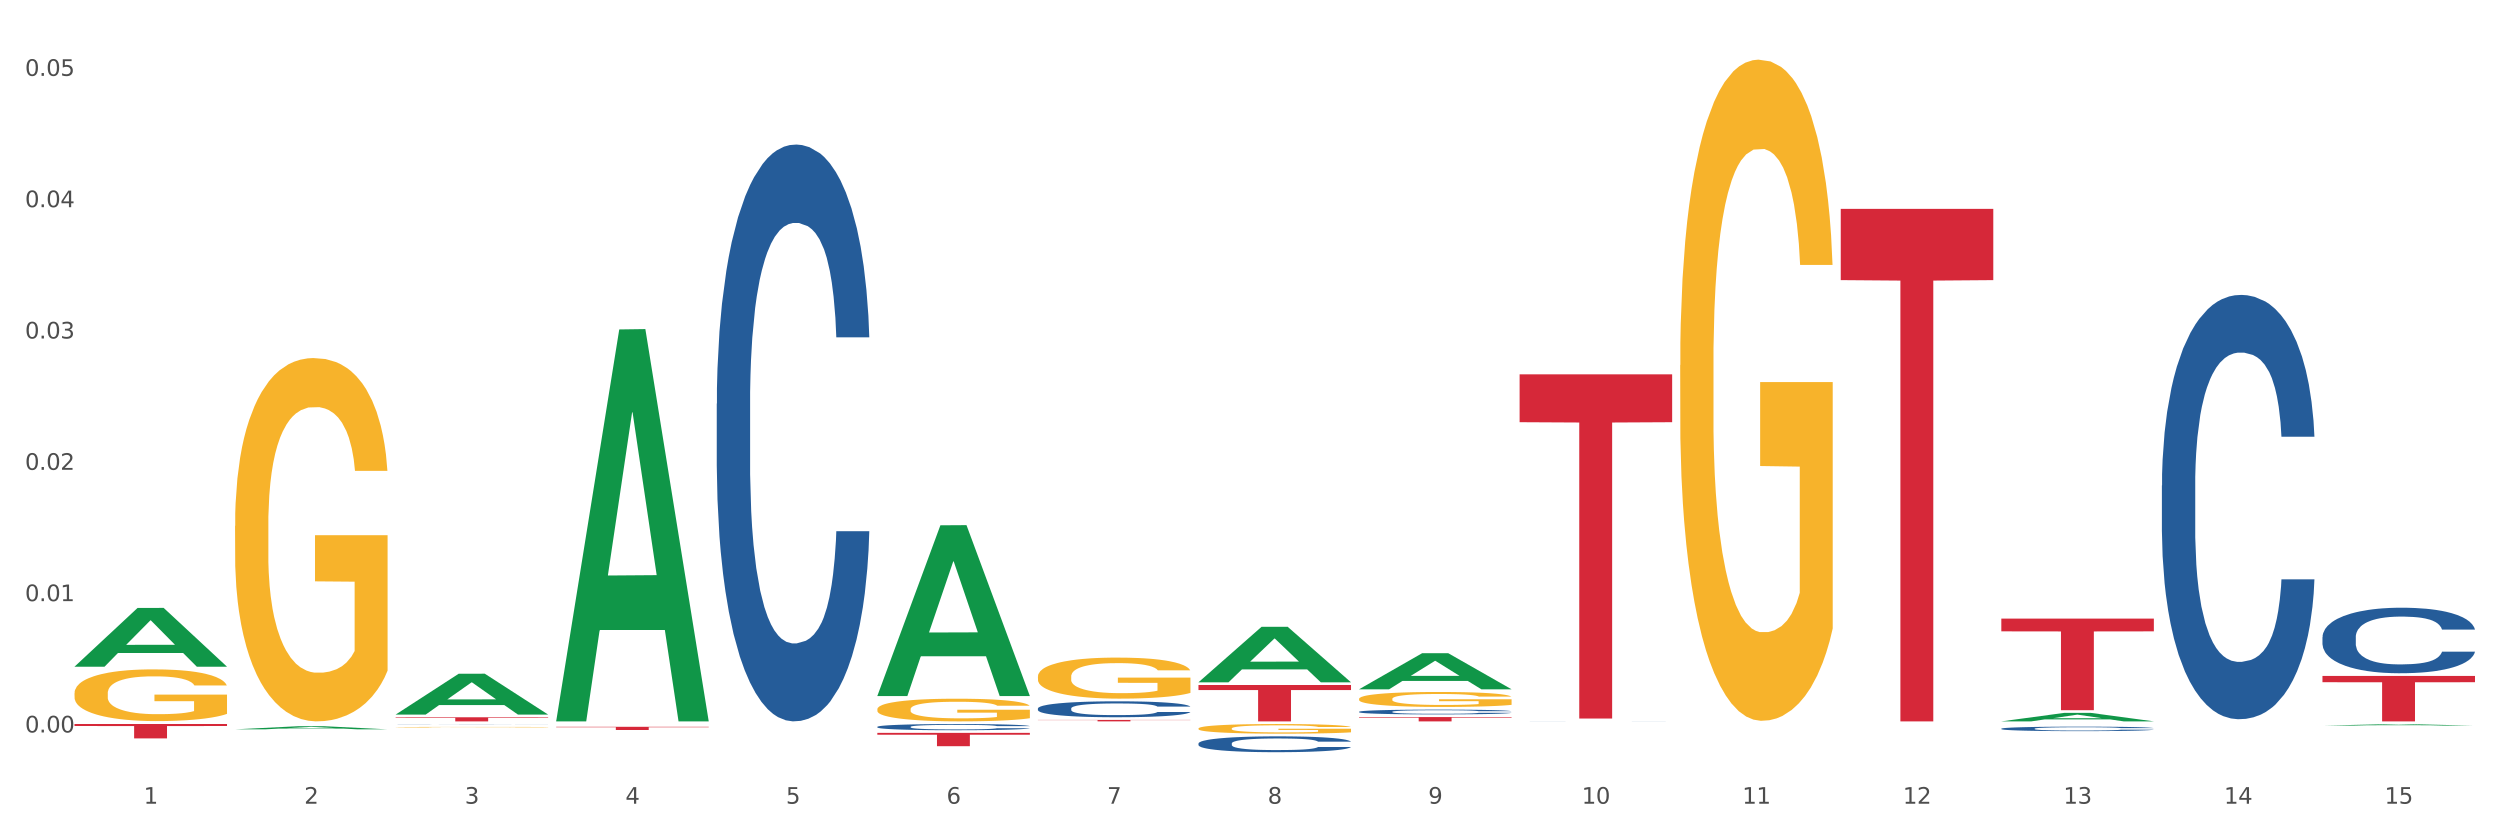 <?xml version="1.0" encoding="utf-8" standalone="no"?>
<!DOCTYPE svg PUBLIC "-//W3C//DTD SVG 1.1//EN"
  "http://www.w3.org/Graphics/SVG/1.1/DTD/svg11.dtd">
<svg xmlns:xlink="http://www.w3.org/1999/xlink" width="1080pt" height="360pt" viewBox="0 0 1080 360" xmlns="http://www.w3.org/2000/svg" version="1.1">
 <rect x="0" y="0" width="1080" height="360" fill="#333333" stroke="none"/>
 <defs>
  <style type="text/css">*{stroke-linejoin: round; stroke-linecap: butt}</style>
 </defs>
 <g id="figure_1">
  <g id="patch_1">
   <path d="M 0 360 
L 1080 360 
L 1080 0 
L 0 0 
z
" style="fill: #ffffff; stroke: #ffffff; stroke-linejoin: miter"/>
  </g>
  <g id="axes_1">
   <g id="matplotlib.axis_1">
    <g id="xtick_1">
     <g id="text_1">
      <!-- 1 -->
      <g style="fill: #4d4d4d" transform="translate(62.07 347.204) scale(0.096 -0.096)">
       <defs>
        <path id="DejaVuSans-31" d="M 794 531 
L 1825 531 
L 1825 4091 
L 703 3866 
L 703 4441 
L 1819 4666 
L 2450 4666 
L 2450 531 
L 3481 531 
L 3481 0 
L 794 0 
L 794 531 
z
" transform="scale(0.016)"/>
       </defs>
       <use xlink:href="#DejaVuSans-31"/>
      </g>
     </g>
    </g>
    <g id="xtick_2">
     <g id="text_2">
      <!-- 2 -->
      <g style="fill: #4d4d4d" transform="translate(131.436 347.204) scale(0.096 -0.096)">
       <defs>
        <path id="DejaVuSans-32" d="M 1228 531 
L 3431 531 
L 3431 0 
L 469 0 
L 469 531 
Q 828 903 1448 1529 
Q 2069 2156 2228 2338 
Q 2531 2678 2651 2914 
Q 2772 3150 2772 3378 
Q 2772 3750 2511 3984 
Q 2250 4219 1831 4219 
Q 1534 4219 1204 4116 
Q 875 4013 500 3803 
L 500 4441 
Q 881 4594 1212 4672 
Q 1544 4750 1819 4750 
Q 2544 4750 2975 4387 
Q 3406 4025 3406 3419 
Q 3406 3131 3298 2873 
Q 3191 2616 2906 2266 
Q 2828 2175 2409 1742 
Q 1991 1309 1228 531 
z
" transform="scale(0.016)"/>
       </defs>
       <use xlink:href="#DejaVuSans-32"/>
      </g>
     </g>
    </g>
    <g id="xtick_3">
     <g id="text_3">
      <!-- 3 -->
      <g style="fill: #4d4d4d" transform="translate(200.802 347.204) scale(0.096 -0.096)">
       <defs>
        <path id="DejaVuSans-33" d="M 2597 2516 
Q 3050 2419 3304 2112 
Q 3559 1806 3559 1356 
Q 3559 666 3084 287 
Q 2609 -91 1734 -91 
Q 1441 -91 1130 -33 
Q 819 25 488 141 
L 488 750 
Q 750 597 1062 519 
Q 1375 441 1716 441 
Q 2309 441 2620 675 
Q 2931 909 2931 1356 
Q 2931 1769 2642 2001 
Q 2353 2234 1838 2234 
L 1294 2234 
L 1294 2753 
L 1863 2753 
Q 2328 2753 2575 2939 
Q 2822 3125 2822 3475 
Q 2822 3834 2567 4026 
Q 2313 4219 1838 4219 
Q 1578 4219 1281 4162 
Q 984 4106 628 3988 
L 628 4550 
Q 988 4650 1302 4700 
Q 1616 4750 1894 4750 
Q 2613 4750 3031 4423 
Q 3450 4097 3450 3541 
Q 3450 3153 3228 2886 
Q 3006 2619 2597 2516 
z
" transform="scale(0.016)"/>
       </defs>
       <use xlink:href="#DejaVuSans-33"/>
      </g>
     </g>
    </g>
    <g id="xtick_4">
     <g id="text_4">
      <!-- 4 -->
      <g style="fill: #4d4d4d" transform="translate(270.169 347.204) scale(0.096 -0.096)">
       <defs>
        <path id="DejaVuSans-34" d="M 2419 4116 
L 825 1625 
L 2419 1625 
L 2419 4116 
z
M 2253 4666 
L 3047 4666 
L 3047 1625 
L 3713 1625 
L 3713 1100 
L 3047 1100 
L 3047 0 
L 2419 0 
L 2419 1100 
L 313 1100 
L 313 1709 
L 2253 4666 
z
" transform="scale(0.016)"/>
       </defs>
       <use xlink:href="#DejaVuSans-34"/>
      </g>
     </g>
    </g>
    <g id="xtick_5">
     <g id="text_5">
      <!-- 5 -->
      <g style="fill: #4d4d4d" transform="translate(339.535 347.204) scale(0.096 -0.096)">
       <defs>
        <path id="DejaVuSans-35" d="M 691 4666 
L 3169 4666 
L 3169 4134 
L 1269 4134 
L 1269 2991 
Q 1406 3038 1543 3061 
Q 1681 3084 1819 3084 
Q 2600 3084 3056 2656 
Q 3513 2228 3513 1497 
Q 3513 744 3044 326 
Q 2575 -91 1722 -91 
Q 1428 -91 1123 -41 
Q 819 9 494 109 
L 494 744 
Q 775 591 1075 516 
Q 1375 441 1709 441 
Q 2250 441 2565 725 
Q 2881 1009 2881 1497 
Q 2881 1984 2565 2268 
Q 2250 2553 1709 2553 
Q 1456 2553 1204 2497 
Q 953 2441 691 2322 
L 691 4666 
z
" transform="scale(0.016)"/>
       </defs>
       <use xlink:href="#DejaVuSans-35"/>
      </g>
     </g>
    </g>
    <g id="xtick_6">
     <g id="text_6">
      <!-- 6 -->
      <g style="fill: #4d4d4d" transform="translate(408.901 347.204) scale(0.096 -0.096)">
       <defs>
        <path id="DejaVuSans-36" d="M 2113 2584 
Q 1688 2584 1439 2293 
Q 1191 2003 1191 1497 
Q 1191 994 1439 701 
Q 1688 409 2113 409 
Q 2538 409 2786 701 
Q 3034 994 3034 1497 
Q 3034 2003 2786 2293 
Q 2538 2584 2113 2584 
z
M 3366 4563 
L 3366 3988 
Q 3128 4100 2886 4159 
Q 2644 4219 2406 4219 
Q 1781 4219 1451 3797 
Q 1122 3375 1075 2522 
Q 1259 2794 1537 2939 
Q 1816 3084 2150 3084 
Q 2853 3084 3261 2657 
Q 3669 2231 3669 1497 
Q 3669 778 3244 343 
Q 2819 -91 2113 -91 
Q 1303 -91 875 529 
Q 447 1150 447 2328 
Q 447 3434 972 4092 
Q 1497 4750 2381 4750 
Q 2619 4750 2861 4703 
Q 3103 4656 3366 4563 
z
" transform="scale(0.016)"/>
       </defs>
       <use xlink:href="#DejaVuSans-36"/>
      </g>
     </g>
    </g>
    <g id="xtick_7">
     <g id="text_7">
      <!-- 7 -->
      <g style="fill: #4d4d4d" transform="translate(478.267 347.204) scale(0.096 -0.096)">
       <defs>
        <path id="DejaVuSans-37" d="M 525 4666 
L 3525 4666 
L 3525 4397 
L 1831 0 
L 1172 0 
L 2766 4134 
L 525 4134 
L 525 4666 
z
" transform="scale(0.016)"/>
       </defs>
       <use xlink:href="#DejaVuSans-37"/>
      </g>
     </g>
    </g>
    <g id="xtick_8">
     <g id="text_8">
      <!-- 8 -->
      <g style="fill: #4d4d4d" transform="translate(547.634 347.204) scale(0.096 -0.096)">
       <defs>
        <path id="DejaVuSans-38" d="M 2034 2216 
Q 1584 2216 1326 1975 
Q 1069 1734 1069 1313 
Q 1069 891 1326 650 
Q 1584 409 2034 409 
Q 2484 409 2743 651 
Q 3003 894 3003 1313 
Q 3003 1734 2745 1975 
Q 2488 2216 2034 2216 
z
M 1403 2484 
Q 997 2584 770 2862 
Q 544 3141 544 3541 
Q 544 4100 942 4425 
Q 1341 4750 2034 4750 
Q 2731 4750 3128 4425 
Q 3525 4100 3525 3541 
Q 3525 3141 3298 2862 
Q 3072 2584 2669 2484 
Q 3125 2378 3379 2068 
Q 3634 1759 3634 1313 
Q 3634 634 3220 271 
Q 2806 -91 2034 -91 
Q 1263 -91 848 271 
Q 434 634 434 1313 
Q 434 1759 690 2068 
Q 947 2378 1403 2484 
z
M 1172 3481 
Q 1172 3119 1398 2916 
Q 1625 2713 2034 2713 
Q 2441 2713 2670 2916 
Q 2900 3119 2900 3481 
Q 2900 3844 2670 4047 
Q 2441 4250 2034 4250 
Q 1625 4250 1398 4047 
Q 1172 3844 1172 3481 
z
" transform="scale(0.016)"/>
       </defs>
       <use xlink:href="#DejaVuSans-38"/>
      </g>
     </g>
    </g>
    <g id="xtick_9">
     <g id="text_9">
      <!-- 9 -->
      <g style="fill: #4d4d4d" transform="translate(617 347.204) scale(0.096 -0.096)">
       <defs>
        <path id="DejaVuSans-39" d="M 703 97 
L 703 672 
Q 941 559 1184 500 
Q 1428 441 1663 441 
Q 2288 441 2617 861 
Q 2947 1281 2994 2138 
Q 2813 1869 2534 1725 
Q 2256 1581 1919 1581 
Q 1219 1581 811 2004 
Q 403 2428 403 3163 
Q 403 3881 828 4315 
Q 1253 4750 1959 4750 
Q 2769 4750 3195 4129 
Q 3622 3509 3622 2328 
Q 3622 1225 3098 567 
Q 2575 -91 1691 -91 
Q 1453 -91 1209 -44 
Q 966 3 703 97 
z
M 1959 2075 
Q 2384 2075 2632 2365 
Q 2881 2656 2881 3163 
Q 2881 3666 2632 3958 
Q 2384 4250 1959 4250 
Q 1534 4250 1286 3958 
Q 1038 3666 1038 3163 
Q 1038 2656 1286 2365 
Q 1534 2075 1959 2075 
z
" transform="scale(0.016)"/>
       </defs>
       <use xlink:href="#DejaVuSans-39"/>
      </g>
     </g>
    </g>
    <g id="xtick_10">
     <g id="text_10">
      <!-- 10 -->
      <g style="fill: #4d4d4d" transform="translate(683.312 347.204) scale(0.096 -0.096)">
       <defs>
        <path id="DejaVuSans-30" d="M 2034 4250 
Q 1547 4250 1301 3770 
Q 1056 3291 1056 2328 
Q 1056 1369 1301 889 
Q 1547 409 2034 409 
Q 2525 409 2770 889 
Q 3016 1369 3016 2328 
Q 3016 3291 2770 3770 
Q 2525 4250 2034 4250 
z
M 2034 4750 
Q 2819 4750 3233 4129 
Q 3647 3509 3647 2328 
Q 3647 1150 3233 529 
Q 2819 -91 2034 -91 
Q 1250 -91 836 529 
Q 422 1150 422 2328 
Q 422 3509 836 4129 
Q 1250 4750 2034 4750 
z
" transform="scale(0.016)"/>
       </defs>
       <use xlink:href="#DejaVuSans-31"/>
       <use xlink:href="#DejaVuSans-30" transform="translate(63.623 0)"/>
      </g>
     </g>
    </g>
    <g id="xtick_11">
     <g id="text_11">
      <!-- 11 -->
      <g style="fill: #4d4d4d" transform="translate(752.678 347.204) scale(0.096 -0.096)">
       <use xlink:href="#DejaVuSans-31"/>
       <use xlink:href="#DejaVuSans-31" transform="translate(63.623 0)"/>
      </g>
     </g>
    </g>
    <g id="xtick_12">
     <g id="text_12">
      <!-- 12 -->
      <g style="fill: #4d4d4d" transform="translate(822.044 347.204) scale(0.096 -0.096)">
       <use xlink:href="#DejaVuSans-31"/>
       <use xlink:href="#DejaVuSans-32" transform="translate(63.623 0)"/>
      </g>
     </g>
    </g>
    <g id="xtick_13">
     <g id="text_13">
      <!-- 13 -->
      <g style="fill: #4d4d4d" transform="translate(891.411 347.204) scale(0.096 -0.096)">
       <use xlink:href="#DejaVuSans-31"/>
       <use xlink:href="#DejaVuSans-33" transform="translate(63.623 0)"/>
      </g>
     </g>
    </g>
    <g id="xtick_14">
     <g id="text_14">
      <!-- 14 -->
      <g style="fill: #4d4d4d" transform="translate(960.777 347.204) scale(0.096 -0.096)">
       <use xlink:href="#DejaVuSans-31"/>
       <use xlink:href="#DejaVuSans-34" transform="translate(63.623 0)"/>
      </g>
     </g>
    </g>
    <g id="xtick_15">
     <g id="text_15">
      <!-- 15 -->
      <g style="fill: #4d4d4d" transform="translate(1030.143 347.204) scale(0.096 -0.096)">
       <use xlink:href="#DejaVuSans-31"/>
       <use xlink:href="#DejaVuSans-35" transform="translate(63.623 0)"/>
      </g>
     </g>
    </g>
    <g id="xtick_16"/>
    <g id="xtick_17"/>
    <g id="xtick_18"/>
    <g id="xtick_19"/>
    <g id="xtick_20"/>
    <g id="xtick_21"/>
    <g id="xtick_22"/>
    <g id="xtick_23"/>
    <g id="xtick_24"/>
    <g id="xtick_25"/>
    <g id="xtick_26"/>
    <g id="xtick_27"/>
    <g id="xtick_28"/>
    <g id="xtick_29"/>
   </g>
   <g id="matplotlib.axis_2">
    <g id="ytick_1">
     <g id="text_16">
      <!-- 0.00 -->
      <g style="fill: #4d4d4d" transform="translate(10.8 316.429) scale(0.096 -0.096)">
       <defs>
        <path id="DejaVuSans-2e" d="M 684 794 
L 1344 794 
L 1344 0 
L 684 0 
L 684 794 
z
" transform="scale(0.016)"/>
       </defs>
       <use xlink:href="#DejaVuSans-30"/>
       <use xlink:href="#DejaVuSans-2e" transform="translate(63.623 0)"/>
       <use xlink:href="#DejaVuSans-30" transform="translate(95.41 0)"/>
       <use xlink:href="#DejaVuSans-30" transform="translate(159.033 0)"/>
      </g>
     </g>
    </g>
    <g id="ytick_2">
     <g id="text_17">
      <!-- 0.01 -->
      <g style="fill: #4d4d4d" transform="translate(10.8 259.697) scale(0.096 -0.096)">
       <use xlink:href="#DejaVuSans-30"/>
       <use xlink:href="#DejaVuSans-2e" transform="translate(63.623 0)"/>
       <use xlink:href="#DejaVuSans-30" transform="translate(95.41 0)"/>
       <use xlink:href="#DejaVuSans-31" transform="translate(159.033 0)"/>
      </g>
     </g>
    </g>
    <g id="ytick_3">
     <g id="text_18">
      <!-- 0.02 -->
      <g style="fill: #4d4d4d" transform="translate(10.8 202.965) scale(0.096 -0.096)">
       <use xlink:href="#DejaVuSans-30"/>
       <use xlink:href="#DejaVuSans-2e" transform="translate(63.623 0)"/>
       <use xlink:href="#DejaVuSans-30" transform="translate(95.41 0)"/>
       <use xlink:href="#DejaVuSans-32" transform="translate(159.033 0)"/>
      </g>
     </g>
    </g>
    <g id="ytick_4">
     <g id="text_19">
      <!-- 0.03 -->
      <g style="fill: #4d4d4d" transform="translate(10.8 146.234) scale(0.096 -0.096)">
       <use xlink:href="#DejaVuSans-30"/>
       <use xlink:href="#DejaVuSans-2e" transform="translate(63.623 0)"/>
       <use xlink:href="#DejaVuSans-30" transform="translate(95.41 0)"/>
       <use xlink:href="#DejaVuSans-33" transform="translate(159.033 0)"/>
      </g>
     </g>
    </g>
    <g id="ytick_5">
     <g id="text_20">
      <!-- 0.04 -->
      <g style="fill: #4d4d4d" transform="translate(10.8 89.502) scale(0.096 -0.096)">
       <use xlink:href="#DejaVuSans-30"/>
       <use xlink:href="#DejaVuSans-2e" transform="translate(63.623 0)"/>
       <use xlink:href="#DejaVuSans-30" transform="translate(95.41 0)"/>
       <use xlink:href="#DejaVuSans-34" transform="translate(159.033 0)"/>
      </g>
     </g>
    </g>
    <g id="ytick_6">
     <g id="text_21">
      <!-- 0.05 -->
      <g style="fill: #4d4d4d" transform="translate(10.8 32.77) scale(0.096 -0.096)">
       <use xlink:href="#DejaVuSans-30"/>
       <use xlink:href="#DejaVuSans-2e" transform="translate(63.623 0)"/>
       <use xlink:href="#DejaVuSans-30" transform="translate(95.41 0)"/>
       <use xlink:href="#DejaVuSans-35" transform="translate(159.033 0)"/>
      </g>
     </g>
    </g>
    <g id="ytick_7"/>
    <g id="ytick_8"/>
    <g id="ytick_9"/>
    <g id="ytick_10"/>
    <g id="ytick_11"/>
   </g>
   <g id="PolyCollection_1">
    <path d="M 32.175 287.974 
L 32.243 287.95 
L 59.417 262.632 
L 70.695 262.608 
L 98.073 288.021 
L 85.029 288.021 
L 79.119 282.104 
L 51.061 282.104 
L 50.857 282.199 
L 45.151 288.021 
L 32.175 288.021 
L 32.175 287.974 
L 54.594 278.572 
L 75.586 278.548 
L 65.192 268.025 
L 65.056 267.977 
L 64.92 268.048 
L 54.526 278.548 
L 54.594 278.572 
L 32.175 287.974 
z
" clip-path="url(#pb5cda46868)" style="fill: #109648"/>
    <path d="M 170.907 312.823 
L 170.985 312.823 
L 170.985 312.82 
L 171.219 312.817 
L 172.076 312.811 
L 173.166 312.807 
L 175.036 312.802 
L 176.048 312.799 
L 177.373 312.797 
L 180.099 312.793 
L 183.215 312.79 
L 185.396 312.788 
L 187.031 312.787 
L 190.692 312.785 
L 192.796 312.784 
L 194.977 312.783 
L 196.846 312.783 
L 199.962 312.782 
L 202.454 312.782 
L 205.336 312.782 
L 207.751 312.782 
L 210.945 312.782 
L 215.618 312.783 
L 217.41 312.784 
L 219.825 312.785 
L 222.317 312.786 
L 224.342 312.787 
L 226.679 312.789 
L 229.094 312.792 
L 231.431 312.795 
L 233.066 312.798 
L 234.391 312.801 
L 235.559 312.805 
L 236.416 312.809 
L 236.805 312.812 
L 222.551 312.812 
L 222.161 312.809 
L 221.382 312.806 
L 220.604 312.803 
L 219.747 312.802 
L 218.422 312.8 
L 217.254 312.798 
L 215.307 312.797 
L 213.515 312.796 
L 212.035 312.795 
L 210.244 312.795 
L 206.427 312.794 
L 203.701 312.794 
L 201.987 312.794 
L 199.884 312.795 
L 198.092 312.795 
L 195.989 312.796 
L 194.353 312.797 
L 192.718 312.799 
L 191.783 312.8 
L 190.381 312.802 
L 189.446 312.803 
L 188.2 312.806 
L 187.499 312.807 
L 186.252 312.812 
L 185.707 312.816 
L 185.474 312.818 
L 185.318 312.821 
L 185.318 312.834 
L 185.785 312.84 
L 186.175 312.842 
L 186.798 312.845 
L 187.966 312.849 
L 189.68 312.852 
L 191.471 312.855 
L 192.951 312.856 
L 194.353 312.858 
L 195.755 312.858 
L 197.469 312.859 
L 198.871 312.86 
L 200.974 312.86 
L 203.467 312.861 
L 205.414 312.861 
L 209.387 312.86 
L 211.178 312.86 
L 212.892 312.859 
L 214.761 312.858 
L 216.241 312.857 
L 217.098 312.856 
L 218.5 312.855 
L 219.591 312.853 
L 220.526 312.851 
L 221.149 312.85 
L 221.85 312.847 
L 222.395 312.844 
L 222.551 312.843 
L 236.805 312.843 
L 236.494 312.846 
L 235.949 312.849 
L 234.858 312.853 
L 234.001 312.855 
L 232.677 312.858 
L 231.275 312.86 
L 229.328 312.863 
L 227.536 312.864 
L 225.667 312.866 
L 223.641 312.868 
L 219.98 312.87 
L 218.656 312.87 
L 215.852 312.871 
L 213.671 312.872 
L 210.477 312.872 
L 207.206 312.873 
L 203.779 312.873 
L 200.741 312.873 
L 197.391 312.872 
L 195.288 312.872 
L 192.951 312.871 
L 190.225 312.87 
L 187.655 312.868 
L 185.24 312.867 
L 182.981 312.865 
L 180.878 312.863 
L 178.152 312.859 
L 176.126 312.856 
L 174.646 312.852 
L 173.634 312.85 
L 172.621 312.846 
L 172.076 312.844 
L 171.219 312.838 
L 170.907 312.832 
L 170.907 312.823 
z
" clip-path="url(#pb5cda46868)" style="fill: #255c99"/>
    <path d="M 309.64 174.408 
L 309.718 174.18 
L 309.718 167.808 
L 309.951 159.16 
L 310.808 143.23 
L 311.899 131.169 
L 313.768 117.059 
L 314.781 111.143 
L 316.105 104.543 
L 318.831 93.847 
L 321.947 84.744 
L 324.128 79.738 
L 325.764 76.552 
L 329.425 70.862 
L 331.528 68.359 
L 333.709 66.311 
L 335.578 64.945 
L 338.694 63.352 
L 341.187 62.67 
L 344.069 62.442 
L 346.484 62.67 
L 349.677 63.58 
L 354.351 66.311 
L 356.142 67.904 
L 358.557 70.635 
L 361.05 74.276 
L 363.075 77.917 
L 365.412 83.151 
L 367.826 89.978 
L 370.163 98.626 
L 371.799 106.591 
L 373.123 115.011 
L 374.291 125.252 
L 375.148 136.403 
L 375.538 145.733 
L 361.283 145.733 
L 360.894 137.313 
L 360.115 128.21 
L 359.336 122.066 
L 358.479 117.059 
L 357.155 111.37 
L 355.987 107.729 
L 354.039 103.405 
L 352.248 100.674 
L 350.768 99.081 
L 348.976 97.716 
L 345.159 96.35 
L 342.433 96.35 
L 340.719 96.805 
L 338.616 97.943 
L 336.825 99.536 
L 334.722 102.267 
L 333.086 105.226 
L 331.45 109.094 
L 330.515 111.825 
L 329.113 116.832 
L 328.179 120.928 
L 326.932 127.983 
L 326.231 132.989 
L 324.985 145.961 
L 324.44 155.519 
L 324.206 162.119 
L 324.05 169.401 
L 324.05 204.902 
L 324.518 220.832 
L 324.907 227.659 
L 325.53 235.397 
L 326.699 245.41 
L 328.412 255.196 
L 330.204 262.25 
L 331.684 266.574 
L 333.086 269.76 
L 334.488 272.264 
L 336.202 274.539 
L 337.604 275.905 
L 339.707 277.27 
L 342.199 277.953 
L 344.147 277.953 
L 348.119 276.815 
L 349.911 275.677 
L 351.624 274.084 
L 353.494 271.581 
L 354.974 268.85 
L 355.831 266.802 
L 357.233 262.478 
L 358.323 257.927 
L 359.258 252.692 
L 359.881 248.141 
L 360.582 241.314 
L 361.127 233.576 
L 361.283 229.48 
L 375.538 229.48 
L 375.226 237.673 
L 374.681 245.638 
L 373.59 256.334 
L 372.734 262.478 
L 371.409 269.988 
L 370.007 276.36 
L 368.06 283.415 
L 366.268 288.649 
L 364.399 293.2 
L 362.374 297.297 
L 358.713 302.986 
L 357.389 304.579 
L 354.584 307.31 
L 352.403 308.903 
L 349.21 310.496 
L 345.938 311.406 
L 342.511 311.634 
L 339.473 311.178 
L 336.124 309.813 
L 334.021 308.448 
L 331.684 306.399 
L 328.957 303.213 
L 326.387 299.345 
L 323.972 294.793 
L 321.713 289.559 
L 319.61 283.642 
L 316.884 273.857 
L 314.859 264.299 
L 313.379 255.423 
L 312.366 247.913 
L 311.354 238.355 
L 310.808 231.756 
L 309.951 215.826 
L 309.64 201.034 
L 309.64 174.408 
z
" clip-path="url(#pb5cda46868)" style="fill: #255c99"/>
    <path d="M 379.006 313.987 
L 379.084 313.984 
L 379.084 313.916 
L 379.318 313.822 
L 380.175 313.651 
L 381.265 313.521 
L 383.134 313.369 
L 384.147 313.306 
L 385.471 313.235 
L 388.198 313.12 
L 391.313 313.022 
L 393.494 312.968 
L 395.13 312.933 
L 398.791 312.872 
L 400.894 312.845 
L 403.075 312.823 
L 404.945 312.809 
L 408.06 312.791 
L 410.553 312.784 
L 413.435 312.782 
L 415.85 312.784 
L 419.043 312.794 
L 423.717 312.823 
L 425.509 312.84 
L 427.923 312.87 
L 430.416 312.909 
L 432.441 312.948 
L 434.778 313.005 
L 437.193 313.078 
L 439.529 313.171 
L 441.165 313.257 
L 442.489 313.347 
L 443.658 313.458 
L 444.515 313.578 
L 444.904 313.678 
L 430.65 313.678 
L 430.26 313.587 
L 429.481 313.489 
L 428.702 313.423 
L 427.845 313.369 
L 426.521 313.308 
L 425.353 313.269 
L 423.405 313.222 
L 421.614 313.193 
L 420.134 313.176 
L 418.342 313.161 
L 414.526 313.147 
L 411.799 313.147 
L 410.086 313.151 
L 407.982 313.164 
L 406.191 313.181 
L 404.088 313.21 
L 402.452 313.242 
L 400.816 313.284 
L 399.882 313.313 
L 398.479 313.367 
L 397.545 313.411 
L 396.298 313.487 
L 395.597 313.541 
L 394.351 313.68 
L 393.806 313.783 
L 393.572 313.854 
L 393.416 313.933 
L 393.416 314.315 
L 393.884 314.486 
L 394.273 314.56 
L 394.896 314.643 
L 396.065 314.751 
L 397.778 314.856 
L 399.57 314.932 
L 401.05 314.978 
L 402.452 315.013 
L 403.854 315.04 
L 405.568 315.064 
L 406.97 315.079 
L 409.073 315.094 
L 411.566 315.101 
L 413.513 315.101 
L 417.485 315.089 
L 419.277 315.076 
L 420.991 315.059 
L 422.86 315.032 
L 424.34 315.003 
L 425.197 314.981 
L 426.599 314.934 
L 427.69 314.885 
L 428.624 314.829 
L 429.247 314.78 
L 429.948 314.707 
L 430.494 314.623 
L 430.65 314.579 
L 444.904 314.579 
L 444.592 314.667 
L 444.047 314.753 
L 442.957 314.868 
L 442.1 314.934 
L 440.776 315.015 
L 439.374 315.084 
L 437.426 315.16 
L 435.635 315.216 
L 433.765 315.265 
L 431.74 315.309 
L 428.079 315.37 
L 426.755 315.387 
L 423.951 315.417 
L 421.77 315.434 
L 418.576 315.451 
L 415.304 315.461 
L 411.877 315.463 
L 408.839 315.458 
L 405.49 315.444 
L 403.387 315.429 
L 401.05 315.407 
L 398.324 315.373 
L 395.753 315.331 
L 393.339 315.282 
L 391.08 315.226 
L 388.976 315.162 
L 386.25 315.057 
L 384.225 314.954 
L 382.745 314.858 
L 381.732 314.778 
L 380.72 314.675 
L 380.175 314.604 
L 379.318 314.432 
L 379.006 314.273 
L 379.006 313.987 
z
" clip-path="url(#pb5cda46868)" style="fill: #255c99"/>
    <path d="M 448.372 306.058 
L 448.45 306.052 
L 448.45 305.876 
L 448.684 305.637 
L 449.541 305.196 
L 450.631 304.863 
L 452.501 304.473 
L 453.513 304.309 
L 454.837 304.127 
L 457.564 303.831 
L 460.679 303.579 
L 462.861 303.441 
L 464.496 303.353 
L 468.157 303.196 
L 470.26 303.126 
L 472.441 303.07 
L 474.311 303.032 
L 477.427 302.988 
L 479.919 302.969 
L 482.801 302.963 
L 485.216 302.969 
L 488.41 302.994 
L 493.083 303.07 
L 494.875 303.114 
L 497.289 303.189 
L 499.782 303.29 
L 501.807 303.391 
L 504.144 303.535 
L 506.559 303.724 
L 508.896 303.963 
L 510.531 304.183 
L 511.856 304.416 
L 513.024 304.699 
L 513.881 305.008 
L 514.27 305.266 
L 500.016 305.266 
L 499.626 305.033 
L 498.847 304.781 
L 498.068 304.611 
L 497.212 304.473 
L 495.887 304.316 
L 494.719 304.215 
L 492.772 304.095 
L 490.98 304.02 
L 489.5 303.976 
L 487.709 303.938 
L 483.892 303.9 
L 481.165 303.9 
L 479.452 303.913 
L 477.349 303.944 
L 475.557 303.988 
L 473.454 304.064 
L 471.818 304.146 
L 470.183 304.253 
L 469.248 304.328 
L 467.846 304.467 
L 466.911 304.58 
L 465.665 304.775 
L 464.964 304.913 
L 463.717 305.272 
L 463.172 305.536 
L 462.938 305.719 
L 462.783 305.92 
L 462.783 306.902 
L 463.25 307.342 
L 463.639 307.531 
L 464.263 307.745 
L 465.431 308.022 
L 467.145 308.292 
L 468.936 308.487 
L 470.416 308.607 
L 471.818 308.695 
L 473.22 308.764 
L 474.934 308.827 
L 476.336 308.865 
L 478.439 308.902 
L 480.932 308.921 
L 482.879 308.921 
L 486.852 308.89 
L 488.643 308.858 
L 490.357 308.814 
L 492.226 308.745 
L 493.706 308.67 
L 494.563 308.613 
L 495.965 308.494 
L 497.056 308.368 
L 497.99 308.223 
L 498.614 308.097 
L 499.315 307.908 
L 499.86 307.694 
L 500.016 307.581 
L 514.27 307.581 
L 513.959 307.808 
L 513.413 308.028 
L 512.323 308.324 
L 511.466 308.494 
L 510.142 308.701 
L 508.74 308.877 
L 506.792 309.072 
L 505.001 309.217 
L 503.131 309.343 
L 501.106 309.456 
L 497.445 309.613 
L 496.121 309.658 
L 493.317 309.733 
L 491.136 309.777 
L 487.942 309.821 
L 484.671 309.846 
L 481.243 309.853 
L 478.206 309.84 
L 474.856 309.802 
L 472.753 309.764 
L 470.416 309.708 
L 467.69 309.62 
L 465.119 309.513 
L 462.705 309.387 
L 460.446 309.242 
L 458.343 309.079 
L 455.616 308.808 
L 453.591 308.544 
L 452.111 308.298 
L 451.099 308.091 
L 450.086 307.827 
L 449.541 307.644 
L 448.684 307.204 
L 448.372 306.795 
L 448.372 306.058 
z
" clip-path="url(#pb5cda46868)" style="fill: #255c99"/>
    <path d="M 517.739 321.176 
L 517.816 321.17 
L 517.816 320.994 
L 518.05 320.756 
L 518.907 320.318 
L 519.997 319.987 
L 521.867 319.599 
L 522.88 319.436 
L 524.204 319.255 
L 526.93 318.96 
L 530.046 318.71 
L 532.227 318.572 
L 533.863 318.485 
L 537.523 318.328 
L 539.627 318.259 
L 541.808 318.203 
L 543.677 318.166 
L 546.793 318.122 
L 549.285 318.103 
L 552.167 318.097 
L 554.582 318.103 
L 557.776 318.128 
L 562.449 318.203 
L 564.241 318.247 
L 566.656 318.322 
L 569.148 318.422 
L 571.173 318.522 
L 573.51 318.666 
L 575.925 318.854 
L 578.262 319.092 
L 579.898 319.311 
L 581.222 319.542 
L 582.39 319.824 
L 583.247 320.131 
L 583.636 320.387 
L 569.382 320.387 
L 568.992 320.156 
L 568.214 319.905 
L 567.435 319.736 
L 566.578 319.599 
L 565.254 319.442 
L 564.085 319.342 
L 562.138 319.223 
L 560.346 319.148 
L 558.866 319.104 
L 557.075 319.067 
L 553.258 319.029 
L 550.532 319.029 
L 548.818 319.042 
L 546.715 319.073 
L 544.923 319.117 
L 542.82 319.192 
L 541.184 319.273 
L 539.549 319.38 
L 538.614 319.455 
L 537.212 319.592 
L 536.277 319.705 
L 535.031 319.899 
L 534.33 320.037 
L 533.084 320.394 
L 532.538 320.656 
L 532.305 320.838 
L 532.149 321.038 
L 532.149 322.014 
L 532.616 322.452 
L 533.006 322.64 
L 533.629 322.853 
L 534.797 323.128 
L 536.511 323.397 
L 538.302 323.591 
L 539.782 323.71 
L 541.184 323.798 
L 542.587 323.867 
L 544.3 323.929 
L 545.702 323.967 
L 547.805 324.005 
L 550.298 324.023 
L 552.245 324.023 
L 556.218 323.992 
L 558.009 323.961 
L 559.723 323.917 
L 561.593 323.848 
L 563.073 323.773 
L 563.929 323.717 
L 565.331 323.598 
L 566.422 323.473 
L 567.357 323.329 
L 567.98 323.203 
L 568.681 323.016 
L 569.226 322.803 
L 569.382 322.69 
L 583.636 322.69 
L 583.325 322.916 
L 582.78 323.135 
L 581.689 323.429 
L 580.832 323.598 
L 579.508 323.804 
L 578.106 323.979 
L 576.159 324.173 
L 574.367 324.317 
L 572.498 324.443 
L 570.472 324.555 
L 566.811 324.712 
L 565.487 324.755 
L 562.683 324.831 
L 560.502 324.874 
L 557.308 324.918 
L 554.037 324.943 
L 550.61 324.95 
L 547.572 324.937 
L 544.222 324.899 
L 542.119 324.862 
L 539.782 324.806 
L 537.056 324.718 
L 534.486 324.612 
L 532.071 324.486 
L 529.812 324.342 
L 527.709 324.18 
L 524.983 323.911 
L 522.957 323.648 
L 521.477 323.404 
L 520.465 323.197 
L 519.452 322.934 
L 518.907 322.753 
L 518.05 322.315 
L 517.739 321.908 
L 517.739 321.176 
z
" clip-path="url(#pb5cda46868)" style="fill: #255c99"/>
    <path d="M 587.105 307.482 
L 587.183 307.48 
L 587.183 307.427 
L 587.416 307.355 
L 588.273 307.223 
L 589.364 307.123 
L 591.233 307.005 
L 592.246 306.956 
L 593.57 306.901 
L 596.296 306.812 
L 599.412 306.737 
L 601.593 306.695 
L 603.229 306.669 
L 606.89 306.621 
L 608.993 306.6 
L 611.174 306.583 
L 613.043 306.572 
L 616.159 306.559 
L 618.652 306.553 
L 621.534 306.551 
L 623.948 306.553 
L 627.142 306.561 
L 631.816 306.583 
L 633.607 306.597 
L 636.022 306.619 
L 638.514 306.65 
L 640.54 306.68 
L 642.877 306.723 
L 645.291 306.78 
L 647.628 306.852 
L 649.264 306.918 
L 650.588 306.988 
L 651.756 307.073 
L 652.613 307.166 
L 653.003 307.244 
L 638.748 307.244 
L 638.359 307.174 
L 637.58 307.098 
L 636.801 307.047 
L 635.944 307.005 
L 634.62 306.958 
L 633.451 306.928 
L 631.504 306.892 
L 629.713 306.869 
L 628.233 306.856 
L 626.441 306.844 
L 622.624 306.833 
L 619.898 306.833 
L 618.184 306.837 
L 616.081 306.846 
L 614.29 306.86 
L 612.186 306.882 
L 610.551 306.907 
L 608.915 306.939 
L 607.98 306.962 
L 606.578 307.003 
L 605.643 307.037 
L 604.397 307.096 
L 603.696 307.138 
L 602.45 307.245 
L 601.905 307.325 
L 601.671 307.38 
L 601.515 307.44 
L 601.515 307.735 
L 601.982 307.868 
L 602.372 307.925 
L 602.995 307.989 
L 604.163 308.072 
L 605.877 308.153 
L 607.669 308.212 
L 609.149 308.248 
L 610.551 308.275 
L 611.953 308.295 
L 613.666 308.314 
L 615.069 308.326 
L 617.172 308.337 
L 619.664 308.343 
L 621.612 308.343 
L 625.584 308.333 
L 627.376 308.324 
L 629.089 308.31 
L 630.959 308.29 
L 632.439 308.267 
L 633.296 308.25 
L 634.698 308.214 
L 635.788 308.176 
L 636.723 308.133 
L 637.346 308.095 
L 638.047 308.038 
L 638.592 307.974 
L 638.748 307.94 
L 653.003 307.94 
L 652.691 308.008 
L 652.146 308.074 
L 651.055 308.163 
L 650.199 308.214 
L 648.874 308.276 
L 647.472 308.329 
L 645.525 308.388 
L 643.733 308.432 
L 641.864 308.469 
L 639.839 308.503 
L 636.178 308.551 
L 634.853 308.564 
L 632.049 308.587 
L 629.868 308.6 
L 626.675 308.613 
L 623.403 308.621 
L 619.976 308.623 
L 616.938 308.619 
L 613.589 308.607 
L 611.485 308.596 
L 609.149 308.579 
L 606.422 308.553 
L 603.852 308.52 
L 601.437 308.483 
L 599.178 308.439 
L 597.075 308.39 
L 594.349 308.309 
L 592.324 308.229 
L 590.844 308.155 
L 589.831 308.093 
L 588.818 308.013 
L 588.273 307.959 
L 587.416 307.826 
L 587.105 307.703 
L 587.105 307.482 
z
" clip-path="url(#pb5cda46868)" style="fill: #255c99"/>
    <path d="M 656.471 311.579 
L 656.549 311.579 
L 656.549 311.578 
L 656.783 311.577 
L 657.639 311.576 
L 658.73 311.574 
L 660.599 311.573 
L 661.612 311.572 
L 662.936 311.572 
L 665.662 311.57 
L 668.778 311.569 
L 670.959 311.569 
L 672.595 311.569 
L 676.256 311.568 
L 678.359 311.568 
L 680.54 311.567 
L 682.41 311.567 
L 685.525 311.567 
L 688.018 311.567 
L 690.9 311.567 
L 693.315 311.567 
L 696.508 311.567 
L 701.182 311.567 
L 702.973 311.568 
L 705.388 311.568 
L 707.881 311.568 
L 709.906 311.569 
L 712.243 311.569 
L 714.657 311.57 
L 716.994 311.571 
L 718.63 311.572 
L 719.954 311.573 
L 721.123 311.574 
L 721.979 311.575 
L 722.369 311.576 
L 708.114 311.576 
L 707.725 311.575 
L 706.946 311.574 
L 706.167 311.573 
L 705.31 311.573 
L 703.986 311.572 
L 702.818 311.572 
L 700.87 311.571 
L 699.079 311.571 
L 697.599 311.571 
L 695.807 311.571 
L 691.99 311.571 
L 689.264 311.571 
L 687.55 311.571 
L 685.447 311.571 
L 683.656 311.571 
L 681.553 311.571 
L 679.917 311.572 
L 678.281 311.572 
L 677.346 311.572 
L 675.944 311.573 
L 675.01 311.573 
L 673.763 311.574 
L 673.062 311.575 
L 671.816 311.576 
L 671.271 311.577 
L 671.037 311.578 
L 670.881 311.578 
L 670.881 311.582 
L 671.349 311.584 
L 671.738 311.585 
L 672.361 311.586 
L 673.53 311.587 
L 675.243 311.588 
L 677.035 311.588 
L 678.515 311.589 
L 679.917 311.589 
L 681.319 311.59 
L 683.033 311.59 
L 684.435 311.59 
L 686.538 311.59 
L 689.03 311.59 
L 690.978 311.59 
L 694.95 311.59 
L 696.742 311.59 
L 698.456 311.59 
L 700.325 311.589 
L 701.805 311.589 
L 702.662 311.589 
L 704.064 311.588 
L 705.154 311.588 
L 706.089 311.587 
L 706.712 311.587 
L 707.413 311.586 
L 707.959 311.585 
L 708.114 311.585 
L 722.369 311.585 
L 722.057 311.586 
L 721.512 311.587 
L 720.422 311.588 
L 719.565 311.588 
L 718.241 311.589 
L 716.838 311.59 
L 714.891 311.591 
L 713.1 311.591 
L 711.23 311.592 
L 709.205 311.592 
L 705.544 311.593 
L 704.22 311.593 
L 701.416 311.593 
L 699.235 311.593 
L 696.041 311.594 
L 692.769 311.594 
L 689.342 311.594 
L 686.304 311.594 
L 682.955 311.594 
L 680.852 311.593 
L 678.515 311.593 
L 675.789 311.593 
L 673.218 311.592 
L 670.803 311.592 
L 668.544 311.591 
L 666.441 311.591 
L 663.715 311.59 
L 661.69 311.589 
L 660.21 311.588 
L 659.197 311.587 
L 658.185 311.586 
L 657.639 311.585 
L 656.783 311.583 
L 656.471 311.582 
L 656.471 311.579 
z
" clip-path="url(#pb5cda46868)" style="fill: #255c99"/>
    <path d="M 864.57 314.784 
L 864.648 314.782 
L 864.648 314.733 
L 864.881 314.665 
L 865.738 314.541 
L 866.829 314.447 
L 868.698 314.337 
L 869.711 314.291 
L 871.035 314.239 
L 873.761 314.156 
L 876.877 314.085 
L 879.058 314.046 
L 880.694 314.021 
L 884.355 313.976 
L 886.458 313.957 
L 888.639 313.941 
L 890.508 313.93 
L 893.624 313.918 
L 896.117 313.912 
L 898.999 313.911 
L 901.413 313.912 
L 904.607 313.92 
L 909.281 313.941 
L 911.072 313.953 
L 913.487 313.975 
L 915.979 314.003 
L 918.005 314.031 
L 920.341 314.072 
L 922.756 314.125 
L 925.093 314.193 
L 926.729 314.255 
L 928.053 314.321 
L 929.221 314.401 
L 930.078 314.488 
L 930.468 314.56 
L 916.213 314.56 
L 915.824 314.495 
L 915.045 314.424 
L 914.266 314.376 
L 913.409 314.337 
L 912.085 314.292 
L 910.916 314.264 
L 908.969 314.23 
L 907.177 314.209 
L 905.697 314.196 
L 903.906 314.186 
L 900.089 314.175 
L 897.363 314.175 
L 895.649 314.179 
L 893.546 314.188 
L 891.754 314.2 
L 889.651 314.221 
L 888.016 314.244 
L 886.38 314.275 
L 885.445 314.296 
L 884.043 314.335 
L 883.108 314.367 
L 881.862 314.422 
L 881.161 314.461 
L 879.915 314.562 
L 879.369 314.637 
L 879.136 314.688 
L 878.98 314.745 
L 878.98 315.022 
L 879.447 315.146 
L 879.837 315.199 
L 880.46 315.26 
L 881.628 315.338 
L 883.342 315.414 
L 885.134 315.469 
L 886.614 315.503 
L 888.016 315.528 
L 889.418 315.547 
L 891.131 315.565 
L 892.533 315.576 
L 894.637 315.586 
L 897.129 315.592 
L 899.076 315.592 
L 903.049 315.583 
L 904.841 315.574 
L 906.554 315.562 
L 908.424 315.542 
L 909.904 315.521 
L 910.76 315.505 
L 912.163 315.471 
L 913.253 315.435 
L 914.188 315.395 
L 914.811 315.359 
L 915.512 315.306 
L 916.057 315.246 
L 916.213 315.214 
L 930.468 315.214 
L 930.156 315.278 
L 929.611 315.34 
L 928.52 315.423 
L 927.663 315.471 
L 926.339 315.53 
L 924.937 315.579 
L 922.99 315.634 
L 921.198 315.675 
L 919.329 315.711 
L 917.304 315.743 
L 913.643 315.787 
L 912.318 315.799 
L 909.514 315.821 
L 907.333 315.833 
L 904.14 315.846 
L 900.868 315.853 
L 897.441 315.854 
L 894.403 315.851 
L 891.053 315.84 
L 888.95 315.83 
L 886.614 315.814 
L 883.887 315.789 
L 881.317 315.759 
L 878.902 315.723 
L 876.643 315.682 
L 874.54 315.636 
L 871.814 315.56 
L 869.789 315.485 
L 868.309 315.416 
L 867.296 315.357 
L 866.283 315.283 
L 865.738 315.231 
L 864.881 315.107 
L 864.57 314.992 
L 864.57 314.784 
z
" clip-path="url(#pb5cda46868)" style="fill: #255c99"/>
    <path d="M 933.936 209.761 
L 934.014 209.594 
L 934.014 204.907 
L 934.247 198.545 
L 935.104 186.826 
L 936.195 177.954 
L 938.064 167.574 
L 939.077 163.222 
L 940.401 158.367 
L 943.127 150.499 
L 946.243 143.802 
L 948.424 140.119 
L 950.06 137.776 
L 953.721 133.591 
L 955.824 131.749 
L 958.005 130.242 
L 959.874 129.238 
L 962.99 128.066 
L 965.483 127.564 
L 968.365 127.396 
L 970.779 127.564 
L 973.973 128.233 
L 978.647 130.242 
L 980.438 131.414 
L 982.853 133.423 
L 985.346 136.102 
L 987.371 138.78 
L 989.708 142.631 
L 992.122 147.653 
L 994.459 154.014 
L 996.095 159.874 
L 997.419 166.068 
L 998.587 173.601 
L 999.444 181.804 
L 999.834 188.668 
L 985.579 188.668 
L 985.19 182.474 
L 984.411 175.778 
L 983.632 171.257 
L 982.775 167.574 
L 981.451 163.389 
L 980.283 160.711 
L 978.335 157.53 
L 976.544 155.521 
L 975.064 154.349 
L 973.272 153.345 
L 969.455 152.34 
L 966.729 152.34 
L 965.015 152.675 
L 962.912 153.512 
L 961.121 154.684 
L 959.018 156.693 
L 957.382 158.869 
L 955.746 161.715 
L 954.811 163.724 
L 953.409 167.407 
L 952.475 170.42 
L 951.228 175.61 
L 950.527 179.293 
L 949.281 188.835 
L 948.736 195.867 
L 948.502 200.721 
L 948.346 206.078 
L 948.346 232.194 
L 948.814 243.913 
L 949.203 248.935 
L 949.826 254.627 
L 950.995 261.993 
L 952.708 269.191 
L 954.5 274.381 
L 955.98 277.562 
L 957.382 279.906 
L 958.784 281.747 
L 960.498 283.421 
L 961.9 284.426 
L 964.003 285.43 
L 966.495 285.932 
L 968.443 285.932 
L 972.415 285.095 
L 974.207 284.258 
L 975.92 283.086 
L 977.79 281.245 
L 979.27 279.236 
L 980.127 277.729 
L 981.529 274.549 
L 982.619 271.2 
L 983.554 267.35 
L 984.177 264.002 
L 984.878 258.98 
L 985.423 253.288 
L 985.579 250.274 
L 999.834 250.274 
L 999.522 256.301 
L 998.977 262.16 
L 997.886 270.029 
L 997.03 274.549 
L 995.705 280.073 
L 994.303 284.76 
L 992.356 289.95 
L 990.564 293.801 
L 988.695 297.149 
L 986.67 300.162 
L 983.009 304.347 
L 981.685 305.519 
L 978.88 307.528 
L 976.699 308.7 
L 973.506 309.872 
L 970.234 310.541 
L 966.807 310.709 
L 963.769 310.374 
L 960.42 309.37 
L 958.317 308.365 
L 955.98 306.858 
L 953.253 304.515 
L 950.683 301.669 
L 948.268 298.321 
L 946.009 294.47 
L 943.906 290.118 
L 941.18 282.919 
L 939.155 275.888 
L 937.675 269.359 
L 936.662 263.834 
L 935.65 256.803 
L 935.104 251.948 
L 934.247 240.23 
L 933.936 229.348 
L 933.936 209.761 
z
" clip-path="url(#pb5cda46868)" style="fill: #255c99"/>
    <path d="M 1003.302 275.252 
L 1003.38 275.226 
L 1003.38 274.502 
L 1003.614 273.519 
L 1004.47 271.71 
L 1005.561 270.339 
L 1007.43 268.736 
L 1008.443 268.064 
L 1009.767 267.315 
L 1012.494 266.099 
L 1015.609 265.065 
L 1017.79 264.496 
L 1019.426 264.134 
L 1023.087 263.488 
L 1025.19 263.204 
L 1027.371 262.971 
L 1029.241 262.816 
L 1032.356 262.635 
L 1034.849 262.557 
L 1037.731 262.532 
L 1040.146 262.557 
L 1043.339 262.661 
L 1048.013 262.971 
L 1049.805 263.152 
L 1052.219 263.462 
L 1054.712 263.876 
L 1056.737 264.29 
L 1059.074 264.884 
L 1061.489 265.66 
L 1063.825 266.642 
L 1065.461 267.547 
L 1066.785 268.504 
L 1067.954 269.667 
L 1068.811 270.934 
L 1069.2 271.994 
L 1054.945 271.994 
L 1054.556 271.037 
L 1053.777 270.003 
L 1052.998 269.305 
L 1052.141 268.736 
L 1050.817 268.09 
L 1049.649 267.676 
L 1047.701 267.185 
L 1045.91 266.875 
L 1044.43 266.694 
L 1042.638 266.539 
L 1038.822 266.384 
L 1036.095 266.384 
L 1034.382 266.435 
L 1032.278 266.565 
L 1030.487 266.746 
L 1028.384 267.056 
L 1026.748 267.392 
L 1025.112 267.832 
L 1024.178 268.142 
L 1022.775 268.711 
L 1021.841 269.176 
L 1020.594 269.977 
L 1019.893 270.546 
L 1018.647 272.02 
L 1018.102 273.106 
L 1017.868 273.856 
L 1017.712 274.683 
L 1017.712 278.716 
L 1018.18 280.526 
L 1018.569 281.302 
L 1019.192 282.181 
L 1020.361 283.318 
L 1022.074 284.43 
L 1023.866 285.231 
L 1025.346 285.723 
L 1026.748 286.085 
L 1028.15 286.369 
L 1029.864 286.627 
L 1031.266 286.783 
L 1033.369 286.938 
L 1035.862 287.015 
L 1037.809 287.015 
L 1041.781 286.886 
L 1043.573 286.757 
L 1045.287 286.576 
L 1047.156 286.291 
L 1048.636 285.981 
L 1049.493 285.748 
L 1050.895 285.257 
L 1051.986 284.74 
L 1052.92 284.145 
L 1053.543 283.628 
L 1054.244 282.853 
L 1054.79 281.974 
L 1054.945 281.508 
L 1069.2 281.508 
L 1068.888 282.439 
L 1068.343 283.344 
L 1067.253 284.559 
L 1066.396 285.257 
L 1065.072 286.11 
L 1063.67 286.834 
L 1061.722 287.636 
L 1059.931 288.23 
L 1058.061 288.747 
L 1056.036 289.213 
L 1052.375 289.859 
L 1051.051 290.04 
L 1048.247 290.35 
L 1046.066 290.531 
L 1042.872 290.712 
L 1039.6 290.816 
L 1036.173 290.842 
L 1033.135 290.79 
L 1029.786 290.635 
L 1027.683 290.48 
L 1025.346 290.247 
L 1022.62 289.885 
L 1020.049 289.446 
L 1017.634 288.928 
L 1015.376 288.334 
L 1013.272 287.662 
L 1010.546 286.55 
L 1008.521 285.464 
L 1007.041 284.456 
L 1006.028 283.603 
L 1005.016 282.517 
L 1004.47 281.767 
L 1003.614 279.957 
L 1003.302 278.277 
L 1003.302 275.252 
z
" clip-path="url(#pb5cda46868)" style="fill: #255c99"/>
    <path d="M 795.203 90.243 
L 861.101 90.243 
L 861.101 121.009 
L 835.179 121.217 
L 835.179 311.634 
L 820.969 311.634 
L 820.969 121.217 
L 795.203 121.009 
L 795.203 90.451 
L 795.203 90.243 
z
" clip-path="url(#pb5cda46868)" style="fill: #d62839"/>
    <path d="M 656.471 161.724 
L 722.369 161.724 
L 722.369 182.388 
L 696.447 182.527 
L 696.447 310.419 
L 682.237 310.419 
L 682.237 182.527 
L 656.471 182.388 
L 656.471 161.864 
L 656.471 161.724 
z
" clip-path="url(#pb5cda46868)" style="fill: #d62839"/>
    <path d="M 32.175 299.496 
L 32.253 299.476 
L 32.253 298.741 
L 32.408 298.108 
L 33.186 296.578 
L 34.353 295.312 
L 35.209 294.639 
L 36.065 294.088 
L 37.076 293.537 
L 38.321 292.965 
L 40.578 292.129 
L 41.978 291.7 
L 43.69 291.251 
L 46.802 290.598 
L 49.058 290.231 
L 51.392 289.925 
L 55.204 289.557 
L 57.694 289.394 
L 60.339 289.272 
L 63.529 289.19 
L 65.941 289.17 
L 71.231 289.231 
L 75.744 289.414 
L 77.922 289.557 
L 80.723 289.802 
L 82.201 289.965 
L 84.613 290.292 
L 87.103 290.721 
L 88.815 291.088 
L 91.382 291.782 
L 93.327 292.476 
L 95.116 293.333 
L 96.05 293.925 
L 96.75 294.476 
L 97.373 295.108 
L 97.995 296.108 
L 83.991 296.108 
L 83.446 295.394 
L 82.59 294.721 
L 81.346 294.067 
L 80.256 293.659 
L 78.389 293.149 
L 76.677 292.823 
L 74.888 292.578 
L 72.71 292.374 
L 70.998 292.272 
L 68.586 292.19 
L 63.84 292.21 
L 60.65 292.374 
L 58.472 292.578 
L 57.071 292.761 
L 55.827 292.965 
L 54.426 293.251 
L 52.792 293.68 
L 51.625 294.067 
L 50.458 294.557 
L 49.525 295.047 
L 48.669 295.618 
L 47.969 296.231 
L 47.424 296.863 
L 46.957 297.639 
L 46.568 298.925 
L 46.568 301.72 
L 46.724 302.353 
L 47.113 303.19 
L 47.58 303.822 
L 48.358 304.578 
L 49.058 305.088 
L 50.381 305.822 
L 51.859 306.435 
L 53.026 306.822 
L 54.193 307.149 
L 56.216 307.598 
L 58.472 307.965 
L 60.417 308.19 
L 63.062 308.394 
L 64.852 308.475 
L 66.408 308.516 
L 70.22 308.516 
L 72.943 308.455 
L 75.977 308.312 
L 78.311 308.129 
L 80.256 307.904 
L 82.435 307.537 
L 83.835 307.19 
L 83.835 302.925 
L 66.719 302.904 
L 66.719 300.067 
L 98.073 300.067 
L 98.073 308.394 
L 96.75 308.822 
L 95.272 309.21 
L 93.716 309.557 
L 91.382 309.986 
L 88.581 310.394 
L 86.091 310.68 
L 83.446 310.924 
L 80.334 311.149 
L 76.288 311.353 
L 73.799 311.435 
L 70.687 311.496 
L 67.03 311.516 
L 63.84 311.475 
L 60.728 311.373 
L 57.461 311.19 
L 54.271 310.924 
L 51.859 310.659 
L 49.447 310.333 
L 46.879 309.904 
L 44.857 309.496 
L 43.301 309.129 
L 41.589 308.659 
L 39.722 308.047 
L 38.321 307.496 
L 37.076 306.924 
L 35.754 306.19 
L 34.82 305.557 
L 33.887 304.761 
L 33.342 304.169 
L 32.72 303.251 
L 32.253 301.965 
L 32.175 299.496 
z
" clip-path="url(#pb5cda46868)" style="fill: #f7b32b"/>
    <path d="M 587.105 309.771 
L 653.003 309.771 
L 653.003 310.03 
L 627.081 310.031 
L 627.081 311.634 
L 612.871 311.634 
L 612.871 310.031 
L 587.105 310.03 
L 587.105 309.772 
L 587.105 309.771 
z
" clip-path="url(#pb5cda46868)" style="fill: #d62839"/>
    <path d="M 448.372 311.001 
L 514.27 311.001 
L 514.27 311.089 
L 488.348 311.089 
L 488.348 311.634 
L 474.138 311.634 
L 474.138 311.089 
L 448.372 311.089 
L 448.372 311.001 
L 448.372 311.001 
z
" clip-path="url(#pb5cda46868)" style="fill: #d62839"/>
    <path d="M 379.006 316.611 
L 444.904 316.611 
L 444.904 317.411 
L 418.982 317.416 
L 418.982 322.363 
L 404.772 322.363 
L 404.772 317.416 
L 379.006 317.411 
L 379.006 316.617 
L 379.006 316.611 
z
" clip-path="url(#pb5cda46868)" style="fill: #d62839"/>
    <path d="M 240.274 313.987 
L 306.172 313.987 
L 306.172 314.179 
L 280.25 314.18 
L 280.25 315.366 
L 266.039 315.366 
L 266.039 314.18 
L 240.274 314.179 
L 240.274 313.988 
L 240.274 313.987 
z
" clip-path="url(#pb5cda46868)" style="fill: #d62839"/>
    <path d="M 170.907 309.857 
L 236.805 309.857 
L 236.805 310.104 
L 210.883 310.106 
L 210.883 311.634 
L 196.673 311.634 
L 196.673 310.106 
L 170.907 310.104 
L 170.907 309.859 
L 170.907 309.857 
z
" clip-path="url(#pb5cda46868)" style="fill: #d62839"/>
    <path d="M 32.175 312.782 
L 98.073 312.782 
L 98.073 313.644 
L 72.151 313.65 
L 72.151 318.985 
L 57.941 318.985 
L 57.941 313.65 
L 32.175 313.644 
L 32.175 312.787 
L 32.175 312.782 
z
" clip-path="url(#pb5cda46868)" style="fill: #d62839"/>
    <path d="M 725.837 157.754 
L 725.915 157.493 
L 725.915 148.103 
L 726.071 140.016 
L 726.849 120.451 
L 728.016 104.278 
L 728.871 95.67 
L 729.727 88.627 
L 730.739 81.583 
L 731.984 74.279 
L 734.24 63.584 
L 735.64 58.106 
L 737.352 52.367 
L 740.464 44.02 
L 742.72 39.324 
L 745.054 35.411 
L 748.866 30.716 
L 751.356 28.629 
L 754.001 27.064 
L 757.191 26.02 
L 759.603 25.759 
L 764.894 26.542 
L 769.406 28.89 
L 771.585 30.716 
L 774.385 33.846 
L 775.864 35.933 
L 778.275 40.107 
L 780.765 45.585 
L 782.477 50.28 
L 785.044 59.149 
L 786.989 68.019 
L 788.779 78.975 
L 789.712 86.54 
L 790.412 93.583 
L 791.035 101.67 
L 791.657 114.452 
L 777.653 114.452 
L 777.108 105.322 
L 776.253 96.713 
L 775.008 88.366 
L 773.919 83.149 
L 772.051 76.627 
L 770.34 72.453 
L 768.55 69.323 
L 766.372 66.714 
L 764.66 65.41 
L 762.248 64.367 
L 757.502 64.628 
L 754.313 66.714 
L 752.134 69.323 
L 750.734 71.671 
L 749.489 74.279 
L 748.088 77.931 
L 746.455 83.409 
L 745.288 88.366 
L 744.121 94.626 
L 743.187 100.887 
L 742.331 108.191 
L 741.631 116.017 
L 741.086 124.103 
L 740.62 134.016 
L 740.23 150.45 
L 740.23 186.188 
L 740.386 194.275 
L 740.775 204.97 
L 741.242 213.056 
L 742.02 222.708 
L 742.72 229.23 
L 744.043 238.621 
L 745.521 246.446 
L 746.688 251.403 
L 747.855 255.577 
L 749.878 261.315 
L 752.134 266.011 
L 754.079 268.88 
L 756.724 271.489 
L 758.514 272.532 
L 760.07 273.054 
L 763.882 273.054 
L 766.605 272.272 
L 769.639 270.446 
L 771.974 268.098 
L 773.919 265.228 
L 776.097 260.533 
L 777.497 256.098 
L 777.497 201.579 
L 760.381 201.318 
L 760.381 165.058 
L 791.735 165.058 
L 791.735 271.489 
L 790.412 276.967 
L 788.934 281.923 
L 787.378 286.358 
L 785.044 291.836 
L 782.243 297.053 
L 779.754 300.705 
L 777.108 303.836 
L 773.996 306.705 
L 769.951 309.314 
L 767.461 310.357 
L 764.349 311.14 
L 760.692 311.4 
L 757.502 310.879 
L 754.39 309.574 
L 751.123 307.227 
L 747.933 303.836 
L 745.521 300.444 
L 743.109 296.271 
L 740.542 290.793 
L 738.519 285.575 
L 736.963 280.88 
L 735.251 274.88 
L 733.384 267.054 
L 731.984 260.011 
L 730.739 252.707 
L 729.416 243.316 
L 728.482 235.23 
L 727.549 225.056 
L 727.004 217.491 
L 726.382 205.752 
L 725.915 189.318 
L 725.837 157.754 
z
" clip-path="url(#pb5cda46868)" style="fill: #f7b32b"/>
    <path d="M 587.105 301.923 
L 587.183 301.917 
L 587.183 301.704 
L 587.338 301.521 
L 588.116 301.078 
L 589.283 300.712 
L 590.139 300.517 
L 590.995 300.357 
L 592.006 300.198 
L 593.251 300.032 
L 595.507 299.79 
L 596.908 299.666 
L 598.619 299.536 
L 601.731 299.347 
L 603.988 299.241 
L 606.322 299.152 
L 610.134 299.046 
L 612.624 298.998 
L 615.269 298.963 
L 618.459 298.939 
L 620.871 298.933 
L 626.161 298.951 
L 630.674 299.004 
L 632.852 299.046 
L 635.653 299.116 
L 637.131 299.164 
L 639.543 299.258 
L 642.033 299.382 
L 643.744 299.489 
L 646.312 299.69 
L 648.257 299.89 
L 650.046 300.139 
L 650.98 300.31 
L 651.68 300.47 
L 652.302 300.653 
L 652.925 300.942 
L 638.921 300.942 
L 638.376 300.735 
L 637.52 300.54 
L 636.275 300.351 
L 635.186 300.233 
L 633.319 300.085 
L 631.607 299.991 
L 629.818 299.92 
L 627.639 299.861 
L 625.928 299.831 
L 623.516 299.808 
L 618.77 299.814 
L 615.58 299.861 
L 613.402 299.92 
L 612.001 299.973 
L 610.756 300.032 
L 609.356 300.115 
L 607.722 300.239 
L 606.555 300.351 
L 605.388 300.493 
L 604.455 300.635 
L 603.599 300.8 
L 602.898 300.978 
L 602.354 301.161 
L 601.887 301.385 
L 601.498 301.758 
L 601.498 302.567 
L 601.654 302.75 
L 602.043 302.992 
L 602.509 303.176 
L 603.287 303.394 
L 603.988 303.542 
L 605.31 303.755 
L 606.789 303.932 
L 607.956 304.044 
L 609.123 304.139 
L 611.145 304.269 
L 613.402 304.375 
L 615.347 304.44 
L 617.992 304.499 
L 619.781 304.523 
L 621.337 304.535 
L 625.15 304.535 
L 627.873 304.517 
L 630.907 304.476 
L 633.241 304.422 
L 635.186 304.357 
L 637.365 304.251 
L 638.765 304.151 
L 638.765 302.916 
L 621.649 302.91 
L 621.649 302.088 
L 653.003 302.088 
L 653.003 304.499 
L 651.68 304.623 
L 650.202 304.735 
L 648.646 304.836 
L 646.312 304.96 
L 643.511 305.078 
L 641.021 305.161 
L 638.376 305.232 
L 635.264 305.297 
L 631.218 305.356 
L 628.729 305.38 
L 625.617 305.397 
L 621.96 305.403 
L 618.77 305.391 
L 615.658 305.362 
L 612.39 305.309 
L 609.2 305.232 
L 606.789 305.155 
L 604.377 305.06 
L 601.809 304.936 
L 599.786 304.818 
L 598.23 304.712 
L 596.519 304.576 
L 594.652 304.399 
L 593.251 304.239 
L 592.006 304.074 
L 590.684 303.861 
L 589.75 303.678 
L 588.816 303.447 
L 588.272 303.276 
L 587.649 303.01 
L 587.183 302.638 
L 587.105 301.923 
z
" clip-path="url(#pb5cda46868)" style="fill: #f7b32b"/>
    <path d="M 517.739 314.707 
L 517.816 314.703 
L 517.816 314.566 
L 517.972 314.448 
L 518.75 314.163 
L 519.917 313.927 
L 520.773 313.802 
L 521.629 313.699 
L 522.64 313.596 
L 523.885 313.489 
L 526.141 313.333 
L 527.542 313.254 
L 529.253 313.17 
L 532.365 313.048 
L 534.621 312.98 
L 536.956 312.922 
L 540.768 312.854 
L 543.257 312.824 
L 545.903 312.801 
L 549.093 312.785 
L 551.504 312.782 
L 556.795 312.793 
L 561.307 312.827 
L 563.486 312.854 
L 566.287 312.9 
L 567.765 312.93 
L 570.177 312.991 
L 572.666 313.071 
L 574.378 313.139 
L 576.946 313.269 
L 578.891 313.398 
L 580.68 313.558 
L 581.614 313.668 
L 582.314 313.771 
L 582.936 313.889 
L 583.559 314.076 
L 569.554 314.076 
L 569.01 313.942 
L 568.154 313.817 
L 566.909 313.695 
L 565.82 313.619 
L 563.953 313.524 
L 562.241 313.463 
L 560.452 313.417 
L 558.273 313.379 
L 556.562 313.36 
L 554.15 313.345 
L 549.404 313.349 
L 546.214 313.379 
L 544.035 313.417 
L 542.635 313.451 
L 541.39 313.489 
L 539.99 313.543 
L 538.356 313.623 
L 537.189 313.695 
L 536.022 313.786 
L 535.088 313.878 
L 534.232 313.984 
L 533.532 314.098 
L 532.988 314.216 
L 532.521 314.361 
L 532.132 314.601 
L 532.132 315.122 
L 532.287 315.24 
L 532.676 315.396 
L 533.143 315.514 
L 533.921 315.655 
L 534.621 315.75 
L 535.944 315.887 
L 537.422 316.001 
L 538.589 316.073 
L 539.756 316.134 
L 541.779 316.218 
L 544.035 316.286 
L 545.981 316.328 
L 548.626 316.366 
L 550.415 316.382 
L 551.971 316.389 
L 555.784 316.389 
L 558.507 316.378 
L 561.541 316.351 
L 563.875 316.317 
L 565.82 316.275 
L 567.998 316.207 
L 569.399 316.142 
L 569.399 315.347 
L 552.282 315.343 
L 552.282 314.814 
L 583.636 314.814 
L 583.636 316.366 
L 582.314 316.446 
L 580.836 316.519 
L 579.28 316.583 
L 576.946 316.663 
L 574.145 316.739 
L 571.655 316.793 
L 569.01 316.838 
L 565.898 316.88 
L 561.852 316.918 
L 559.362 316.933 
L 556.25 316.945 
L 552.594 316.949 
L 549.404 316.941 
L 546.292 316.922 
L 543.024 316.888 
L 539.834 316.838 
L 537.422 316.789 
L 535.01 316.728 
L 532.443 316.648 
L 530.42 316.572 
L 528.864 316.503 
L 527.153 316.416 
L 525.285 316.302 
L 523.885 316.199 
L 522.64 316.092 
L 521.317 315.955 
L 520.384 315.837 
L 519.45 315.689 
L 518.906 315.579 
L 518.283 315.407 
L 517.816 315.168 
L 517.739 314.707 
z
" clip-path="url(#pb5cda46868)" style="fill: #f7b32b"/>
    <path d="M 448.372 292.275 
L 448.45 292.259 
L 448.45 291.676 
L 448.606 291.174 
L 449.384 289.959 
L 450.551 288.955 
L 451.407 288.421 
L 452.262 287.984 
L 453.274 287.546 
L 454.519 287.093 
L 456.775 286.429 
L 458.175 286.089 
L 459.887 285.732 
L 462.999 285.214 
L 465.255 284.923 
L 467.589 284.68 
L 471.402 284.388 
L 473.891 284.258 
L 476.536 284.161 
L 479.726 284.097 
L 482.138 284.08 
L 487.429 284.129 
L 491.941 284.275 
L 494.12 284.388 
L 496.92 284.582 
L 498.399 284.712 
L 500.811 284.971 
L 503.3 285.311 
L 505.012 285.603 
L 507.579 286.153 
L 509.524 286.704 
L 511.314 287.384 
L 512.247 287.854 
L 512.948 288.291 
L 513.57 288.793 
L 514.192 289.587 
L 500.188 289.587 
L 499.644 289.02 
L 498.788 288.486 
L 497.543 287.967 
L 496.454 287.643 
L 494.586 287.239 
L 492.875 286.979 
L 491.085 286.785 
L 488.907 286.623 
L 487.195 286.542 
L 484.783 286.477 
L 480.038 286.493 
L 476.848 286.623 
L 474.669 286.785 
L 473.269 286.931 
L 472.024 287.093 
L 470.624 287.319 
L 468.99 287.66 
L 467.823 287.967 
L 466.656 288.356 
L 465.722 288.745 
L 464.866 289.198 
L 464.166 289.684 
L 463.621 290.186 
L 463.155 290.802 
L 462.766 291.822 
L 462.766 294.041 
L 462.921 294.543 
L 463.31 295.207 
L 463.777 295.709 
L 464.555 296.308 
L 465.255 296.713 
L 466.578 297.296 
L 468.056 297.782 
L 469.223 298.09 
L 470.39 298.349 
L 472.413 298.705 
L 474.669 298.997 
L 476.614 299.175 
L 479.26 299.337 
L 481.049 299.402 
L 482.605 299.434 
L 486.417 299.434 
L 489.14 299.385 
L 492.175 299.272 
L 494.509 299.126 
L 496.454 298.948 
L 498.632 298.657 
L 500.033 298.381 
L 500.033 294.996 
L 482.916 294.98 
L 482.916 292.729 
L 514.27 292.729 
L 514.27 299.337 
L 512.948 299.677 
L 511.469 299.985 
L 509.913 300.26 
L 507.579 300.6 
L 504.778 300.924 
L 502.289 301.151 
L 499.644 301.345 
L 496.531 301.523 
L 492.486 301.685 
L 489.996 301.75 
L 486.884 301.799 
L 483.227 301.815 
L 480.038 301.782 
L 476.925 301.701 
L 473.658 301.556 
L 470.468 301.345 
L 468.056 301.134 
L 465.644 300.875 
L 463.077 300.535 
L 461.054 300.211 
L 459.498 299.92 
L 457.786 299.547 
L 455.919 299.061 
L 454.519 298.624 
L 453.274 298.171 
L 451.951 297.588 
L 451.018 297.086 
L 450.084 296.454 
L 449.539 295.984 
L 448.917 295.255 
L 448.45 294.235 
L 448.372 292.275 
z
" clip-path="url(#pb5cda46868)" style="fill: #f7b32b"/>
    <path d="M 379.006 306.366 
L 379.084 306.357 
L 379.084 306.035 
L 379.24 305.758 
L 380.018 305.087 
L 381.185 304.533 
L 382.04 304.237 
L 382.896 303.996 
L 383.908 303.754 
L 385.152 303.504 
L 387.409 303.137 
L 388.809 302.95 
L 390.521 302.753 
L 393.633 302.467 
L 395.889 302.306 
L 398.223 302.171 
L 402.035 302.01 
L 404.525 301.939 
L 407.17 301.885 
L 410.36 301.849 
L 412.772 301.841 
L 418.062 301.867 
L 422.575 301.948 
L 424.753 302.01 
L 427.554 302.118 
L 429.032 302.189 
L 431.444 302.332 
L 433.934 302.52 
L 435.646 302.681 
L 438.213 302.985 
L 440.158 303.289 
L 441.948 303.665 
L 442.881 303.924 
L 443.581 304.166 
L 444.204 304.443 
L 444.826 304.881 
L 430.822 304.881 
L 430.277 304.568 
L 429.422 304.273 
L 428.177 303.987 
L 427.087 303.808 
L 425.22 303.585 
L 423.509 303.441 
L 421.719 303.334 
L 419.541 303.245 
L 417.829 303.2 
L 415.417 303.164 
L 410.671 303.173 
L 407.481 303.245 
L 405.303 303.334 
L 403.903 303.415 
L 402.658 303.504 
L 401.257 303.629 
L 399.624 303.817 
L 398.456 303.987 
L 397.289 304.202 
L 396.356 304.416 
L 395.5 304.667 
L 394.8 304.935 
L 394.255 305.212 
L 393.788 305.552 
L 393.399 306.115 
L 393.399 307.341 
L 393.555 307.618 
L 393.944 307.985 
L 394.411 308.262 
L 395.189 308.593 
L 395.889 308.816 
L 397.212 309.138 
L 398.69 309.407 
L 399.857 309.577 
L 401.024 309.72 
L 403.047 309.916 
L 405.303 310.077 
L 407.248 310.176 
L 409.893 310.265 
L 411.683 310.301 
L 413.239 310.319 
L 417.051 310.319 
L 419.774 310.292 
L 422.808 310.229 
L 425.142 310.149 
L 427.087 310.051 
L 429.266 309.89 
L 430.666 309.738 
L 430.666 307.868 
L 413.55 307.859 
L 413.55 306.616 
L 444.904 306.616 
L 444.904 310.265 
L 443.581 310.453 
L 442.103 310.623 
L 440.547 310.775 
L 438.213 310.963 
L 435.412 311.142 
L 432.923 311.267 
L 430.277 311.374 
L 427.165 311.473 
L 423.12 311.562 
L 420.63 311.598 
L 417.518 311.625 
L 413.861 311.634 
L 410.671 311.616 
L 407.559 311.571 
L 404.292 311.49 
L 401.102 311.374 
L 398.69 311.258 
L 396.278 311.115 
L 393.711 310.927 
L 391.688 310.748 
L 390.132 310.587 
L 388.42 310.381 
L 386.553 310.113 
L 385.152 309.872 
L 383.908 309.621 
L 382.585 309.299 
L 381.651 309.022 
L 380.718 308.673 
L 380.173 308.414 
L 379.551 308.011 
L 379.084 307.448 
L 379.006 306.366 
z
" clip-path="url(#pb5cda46868)" style="fill: #f7b32b"/>
    <path d="M 170.907 314.143 
L 170.985 314.143 
L 170.985 314.134 
L 171.141 314.127 
L 171.919 314.109 
L 173.086 314.094 
L 173.942 314.086 
L 174.798 314.079 
L 175.809 314.073 
L 177.054 314.066 
L 179.31 314.056 
L 180.71 314.051 
L 182.422 314.046 
L 185.534 314.038 
L 187.79 314.034 
L 190.124 314.03 
L 193.937 314.026 
L 196.426 314.024 
L 199.072 314.022 
L 202.261 314.021 
L 204.673 314.021 
L 209.964 314.022 
L 214.476 314.024 
L 216.655 314.026 
L 219.456 314.028 
L 220.934 314.03 
L 223.346 314.034 
L 225.835 314.039 
L 227.547 314.044 
L 230.114 314.052 
L 232.059 314.06 
L 233.849 314.07 
L 234.783 314.077 
L 235.483 314.084 
L 236.105 314.091 
L 236.728 314.103 
L 222.723 314.103 
L 222.179 314.095 
L 221.323 314.087 
L 220.078 314.079 
L 218.989 314.074 
L 217.122 314.068 
L 215.41 314.064 
L 213.62 314.061 
L 211.442 314.059 
L 209.73 314.058 
L 207.319 314.057 
L 202.573 314.057 
L 199.383 314.059 
L 197.204 314.061 
L 195.804 314.063 
L 194.559 314.066 
L 193.159 314.069 
L 191.525 314.074 
L 190.358 314.079 
L 189.191 314.085 
L 188.257 314.091 
L 187.401 314.097 
L 186.701 314.105 
L 186.157 314.112 
L 185.69 314.121 
L 185.301 314.136 
L 185.301 314.169 
L 185.456 314.177 
L 185.845 314.187 
L 186.312 314.194 
L 187.09 314.203 
L 187.79 314.209 
L 189.113 314.218 
L 190.591 314.225 
L 191.758 314.23 
L 192.925 314.234 
L 194.948 314.239 
L 197.204 314.243 
L 199.149 314.246 
L 201.795 314.248 
L 203.584 314.249 
L 205.14 314.25 
L 208.952 314.25 
L 211.675 314.249 
L 214.71 314.247 
L 217.044 314.245 
L 218.989 314.243 
L 221.167 314.238 
L 222.568 314.234 
L 222.568 314.184 
L 205.451 314.183 
L 205.451 314.15 
L 236.805 314.15 
L 236.805 314.248 
L 235.483 314.253 
L 234.004 314.258 
L 232.448 314.262 
L 230.114 314.267 
L 227.314 314.272 
L 224.824 314.275 
L 222.179 314.278 
L 219.067 314.281 
L 215.021 314.283 
L 212.531 314.284 
L 209.419 314.285 
L 205.763 314.285 
L 202.573 314.285 
L 199.461 314.284 
L 196.193 314.281 
L 193.003 314.278 
L 190.591 314.275 
L 188.179 314.271 
L 185.612 314.266 
L 183.589 314.261 
L 182.033 314.257 
L 180.321 314.252 
L 178.454 314.244 
L 177.054 314.238 
L 175.809 314.231 
L 174.486 314.222 
L 173.553 314.215 
L 172.619 314.205 
L 172.074 314.198 
L 171.452 314.188 
L 170.985 314.172 
L 170.907 314.143 
z
" clip-path="url(#pb5cda46868)" style="fill: #f7b32b"/>
    <path d="M 101.541 227.205 
L 101.619 227.062 
L 101.619 221.901 
L 101.775 217.458 
L 102.553 206.707 
L 103.72 197.82 
L 104.575 193.09 
L 105.431 189.219 
L 106.443 185.349 
L 107.688 181.336 
L 109.944 175.459 
L 111.344 172.448 
L 113.056 169.295 
L 116.168 164.708 
L 118.424 162.128 
L 120.758 159.978 
L 124.57 157.397 
L 127.06 156.251 
L 129.705 155.391 
L 132.895 154.817 
L 135.307 154.674 
L 140.598 155.104 
L 145.11 156.394 
L 147.289 157.397 
L 150.089 159.118 
L 151.568 160.264 
L 153.979 162.558 
L 156.469 165.568 
L 158.181 168.148 
L 160.748 173.022 
L 162.693 177.895 
L 164.483 183.916 
L 165.416 188.073 
L 166.117 191.943 
L 166.739 196.386 
L 167.361 203.41 
L 153.357 203.41 
L 152.812 198.393 
L 151.957 193.663 
L 150.712 189.076 
L 149.623 186.209 
L 147.755 182.626 
L 146.044 180.332 
L 144.254 178.612 
L 142.076 177.179 
L 140.364 176.462 
L 137.952 175.889 
L 133.206 176.032 
L 130.017 177.179 
L 127.838 178.612 
L 126.438 179.902 
L 125.193 181.336 
L 123.792 183.342 
L 122.159 186.353 
L 120.992 189.076 
L 119.825 192.516 
L 118.891 195.956 
L 118.035 199.97 
L 117.335 204.27 
L 116.79 208.714 
L 116.324 214.161 
L 115.935 223.191 
L 115.935 242.829 
L 116.09 247.273 
L 116.479 253.15 
L 116.946 257.594 
L 117.724 262.897 
L 118.424 266.481 
L 119.747 271.641 
L 121.225 275.941 
L 122.392 278.665 
L 123.559 280.958 
L 125.582 284.112 
L 127.838 286.692 
L 129.783 288.269 
L 132.428 289.702 
L 134.218 290.276 
L 135.774 290.562 
L 139.586 290.562 
L 142.309 290.132 
L 145.343 289.129 
L 147.678 287.839 
L 149.623 286.262 
L 151.801 283.682 
L 153.201 281.245 
L 153.201 251.287 
L 136.085 251.143 
L 136.085 231.219 
L 167.439 231.219 
L 167.439 289.702 
L 166.117 292.712 
L 164.638 295.436 
L 163.082 297.873 
L 160.748 300.883 
L 157.947 303.75 
L 155.458 305.757 
L 152.812 307.477 
L 149.7 309.053 
L 145.655 310.487 
L 143.165 311.06 
L 140.053 311.49 
L 136.396 311.634 
L 133.206 311.347 
L 130.094 310.63 
L 126.827 309.34 
L 123.637 307.477 
L 121.225 305.613 
L 118.813 303.32 
L 116.246 300.31 
L 114.223 297.443 
L 112.667 294.863 
L 110.955 291.566 
L 109.088 287.265 
L 107.688 283.395 
L 106.443 279.382 
L 105.12 274.221 
L 104.186 269.778 
L 103.253 264.187 
L 102.708 260.03 
L 102.086 253.58 
L 101.619 244.549 
L 101.541 227.205 
z
" clip-path="url(#pb5cda46868)" style="fill: #f7b32b"/>
    <path d="M 517.739 295.91 
L 583.636 295.91 
L 583.636 298.095 
L 557.715 298.11 
L 557.715 311.634 
L 543.504 311.634 
L 543.504 298.11 
L 517.739 298.095 
L 517.739 295.925 
L 517.739 295.91 
z
" clip-path="url(#pb5cda46868)" style="fill: #d62839"/>
    <path d="M 1003.302 291.99 
L 1069.2 291.99 
L 1069.2 294.72 
L 1043.278 294.738 
L 1043.278 311.634 
L 1029.068 311.634 
L 1029.068 294.738 
L 1003.302 294.72 
L 1003.302 292.008 
L 1003.302 291.99 
z
" clip-path="url(#pb5cda46868)" style="fill: #d62839"/>
    <path d="M 864.57 267.247 
L 930.468 267.247 
L 930.468 272.744 
L 904.546 272.781 
L 904.546 306.803 
L 890.335 306.803 
L 890.335 272.781 
L 864.57 272.744 
L 864.57 267.284 
L 864.57 267.247 
z
" clip-path="url(#pb5cda46868)" style="fill: #d62839"/>
    <path d="M 1003.302 313.473 
L 1003.37 313.472 
L 1030.544 312.845 
L 1041.822 312.844 
L 1069.2 313.474 
L 1056.156 313.474 
L 1050.246 313.327 
L 1022.188 313.327 
L 1021.984 313.33 
L 1016.278 313.474 
L 1003.302 313.474 
L 1003.302 313.473 
L 1025.721 313.24 
L 1046.713 313.239 
L 1036.319 312.978 
L 1036.183 312.977 
L 1036.047 312.979 
L 1025.653 313.239 
L 1025.721 313.24 
L 1003.302 313.473 
z
" clip-path="url(#pb5cda46868)" style="fill: #109648"/>
    <path d="M 101.541 315.073 
L 101.609 315.072 
L 128.784 313.725 
L 140.061 313.723 
L 167.439 315.075 
L 154.395 315.075 
L 148.485 314.761 
L 120.427 314.761 
L 120.224 314.766 
L 114.517 315.075 
L 101.541 315.075 
L 101.541 315.073 
L 123.96 314.573 
L 144.952 314.571 
L 134.558 314.012 
L 134.422 314.009 
L 134.286 314.013 
L 123.892 314.571 
L 123.96 314.573 
L 101.541 315.073 
z
" clip-path="url(#pb5cda46868)" style="fill: #109648"/>
    <path d="M 170.907 308.676 
L 170.975 308.66 
L 198.15 291.053 
L 209.427 291.037 
L 236.805 308.709 
L 223.762 308.709 
L 217.851 304.594 
L 189.794 304.594 
L 189.59 304.66 
L 183.883 308.709 
L 170.907 308.709 
L 170.907 308.676 
L 193.326 302.138 
L 214.319 302.122 
L 203.924 294.804 
L 203.788 294.771 
L 203.653 294.82 
L 193.258 302.122 
L 193.326 302.138 
L 170.907 308.676 
z
" clip-path="url(#pb5cda46868)" style="fill: #109648"/>
    <path d="M 240.274 311.315 
L 240.342 311.156 
L 267.516 142.318 
L 278.793 142.159 
L 306.172 311.634 
L 293.128 311.634 
L 287.217 272.169 
L 259.16 272.169 
L 258.956 272.806 
L 253.249 311.634 
L 240.274 311.634 
L 240.274 311.315 
L 262.693 248.618 
L 283.685 248.459 
L 273.291 178.282 
L 273.155 177.964 
L 273.019 178.441 
L 262.625 248.459 
L 262.693 248.618 
L 240.274 311.315 
z
" clip-path="url(#pb5cda46868)" style="fill: #109648"/>
    <path d="M 379.006 300.554 
L 379.074 300.484 
L 406.248 226.928 
L 417.526 226.858 
L 444.904 300.692 
L 431.86 300.692 
L 425.95 283.499 
L 397.892 283.499 
L 397.689 283.776 
L 391.982 300.692 
L 379.006 300.692 
L 379.006 300.554 
L 401.425 273.239 
L 422.417 273.169 
L 412.023 242.596 
L 411.887 242.457 
L 411.751 242.665 
L 401.357 273.169 
L 401.425 273.239 
L 379.006 300.554 
z
" clip-path="url(#pb5cda46868)" style="fill: #109648"/>
    <path d="M 517.739 294.717 
L 517.806 294.694 
L 544.981 270.784 
L 556.258 270.762 
L 583.636 294.762 
L 570.593 294.762 
L 564.682 289.173 
L 536.625 289.173 
L 536.421 289.263 
L 530.714 294.762 
L 517.739 294.762 
L 517.739 294.717 
L 540.157 285.838 
L 561.15 285.815 
L 550.755 275.877 
L 550.62 275.832 
L 550.484 275.9 
L 540.089 285.815 
L 540.157 285.838 
L 517.739 294.717 
z
" clip-path="url(#pb5cda46868)" style="fill: #109648"/>
    <path d="M 587.105 297.756 
L 587.173 297.741 
L 614.347 282.192 
L 625.624 282.177 
L 653.003 297.785 
L 639.959 297.785 
L 634.049 294.151 
L 605.991 294.151 
L 605.787 294.209 
L 600.081 297.785 
L 587.105 297.785 
L 587.105 297.756 
L 609.524 291.982 
L 630.516 291.967 
L 620.122 285.504 
L 619.986 285.475 
L 619.85 285.519 
L 609.456 291.967 
L 609.524 291.982 
L 587.105 297.756 
z
" clip-path="url(#pb5cda46868)" style="fill: #109648"/>
    <path d="M 864.57 311.627 
L 864.638 311.623 
L 891.812 307.954 
L 903.089 307.951 
L 930.468 311.634 
L 917.424 311.634 
L 911.513 310.776 
L 883.456 310.776 
L 883.252 310.79 
L 877.545 311.634 
L 864.57 311.634 
L 864.57 311.627 
L 886.989 310.264 
L 907.981 310.261 
L 897.587 308.736 
L 897.451 308.729 
L 897.315 308.739 
L 886.921 310.261 
L 886.989 310.264 
L 864.57 311.627 
z
" clip-path="url(#pb5cda46868)" style="fill: #109648"/>
   </g>
  </g>
 </g>
 <defs>
  <clipPath id="pb5cda46868">
   <rect x="32.175" y="10.8" width="1037.025" height="329.109"/>
  </clipPath>
 </defs>
</svg>
